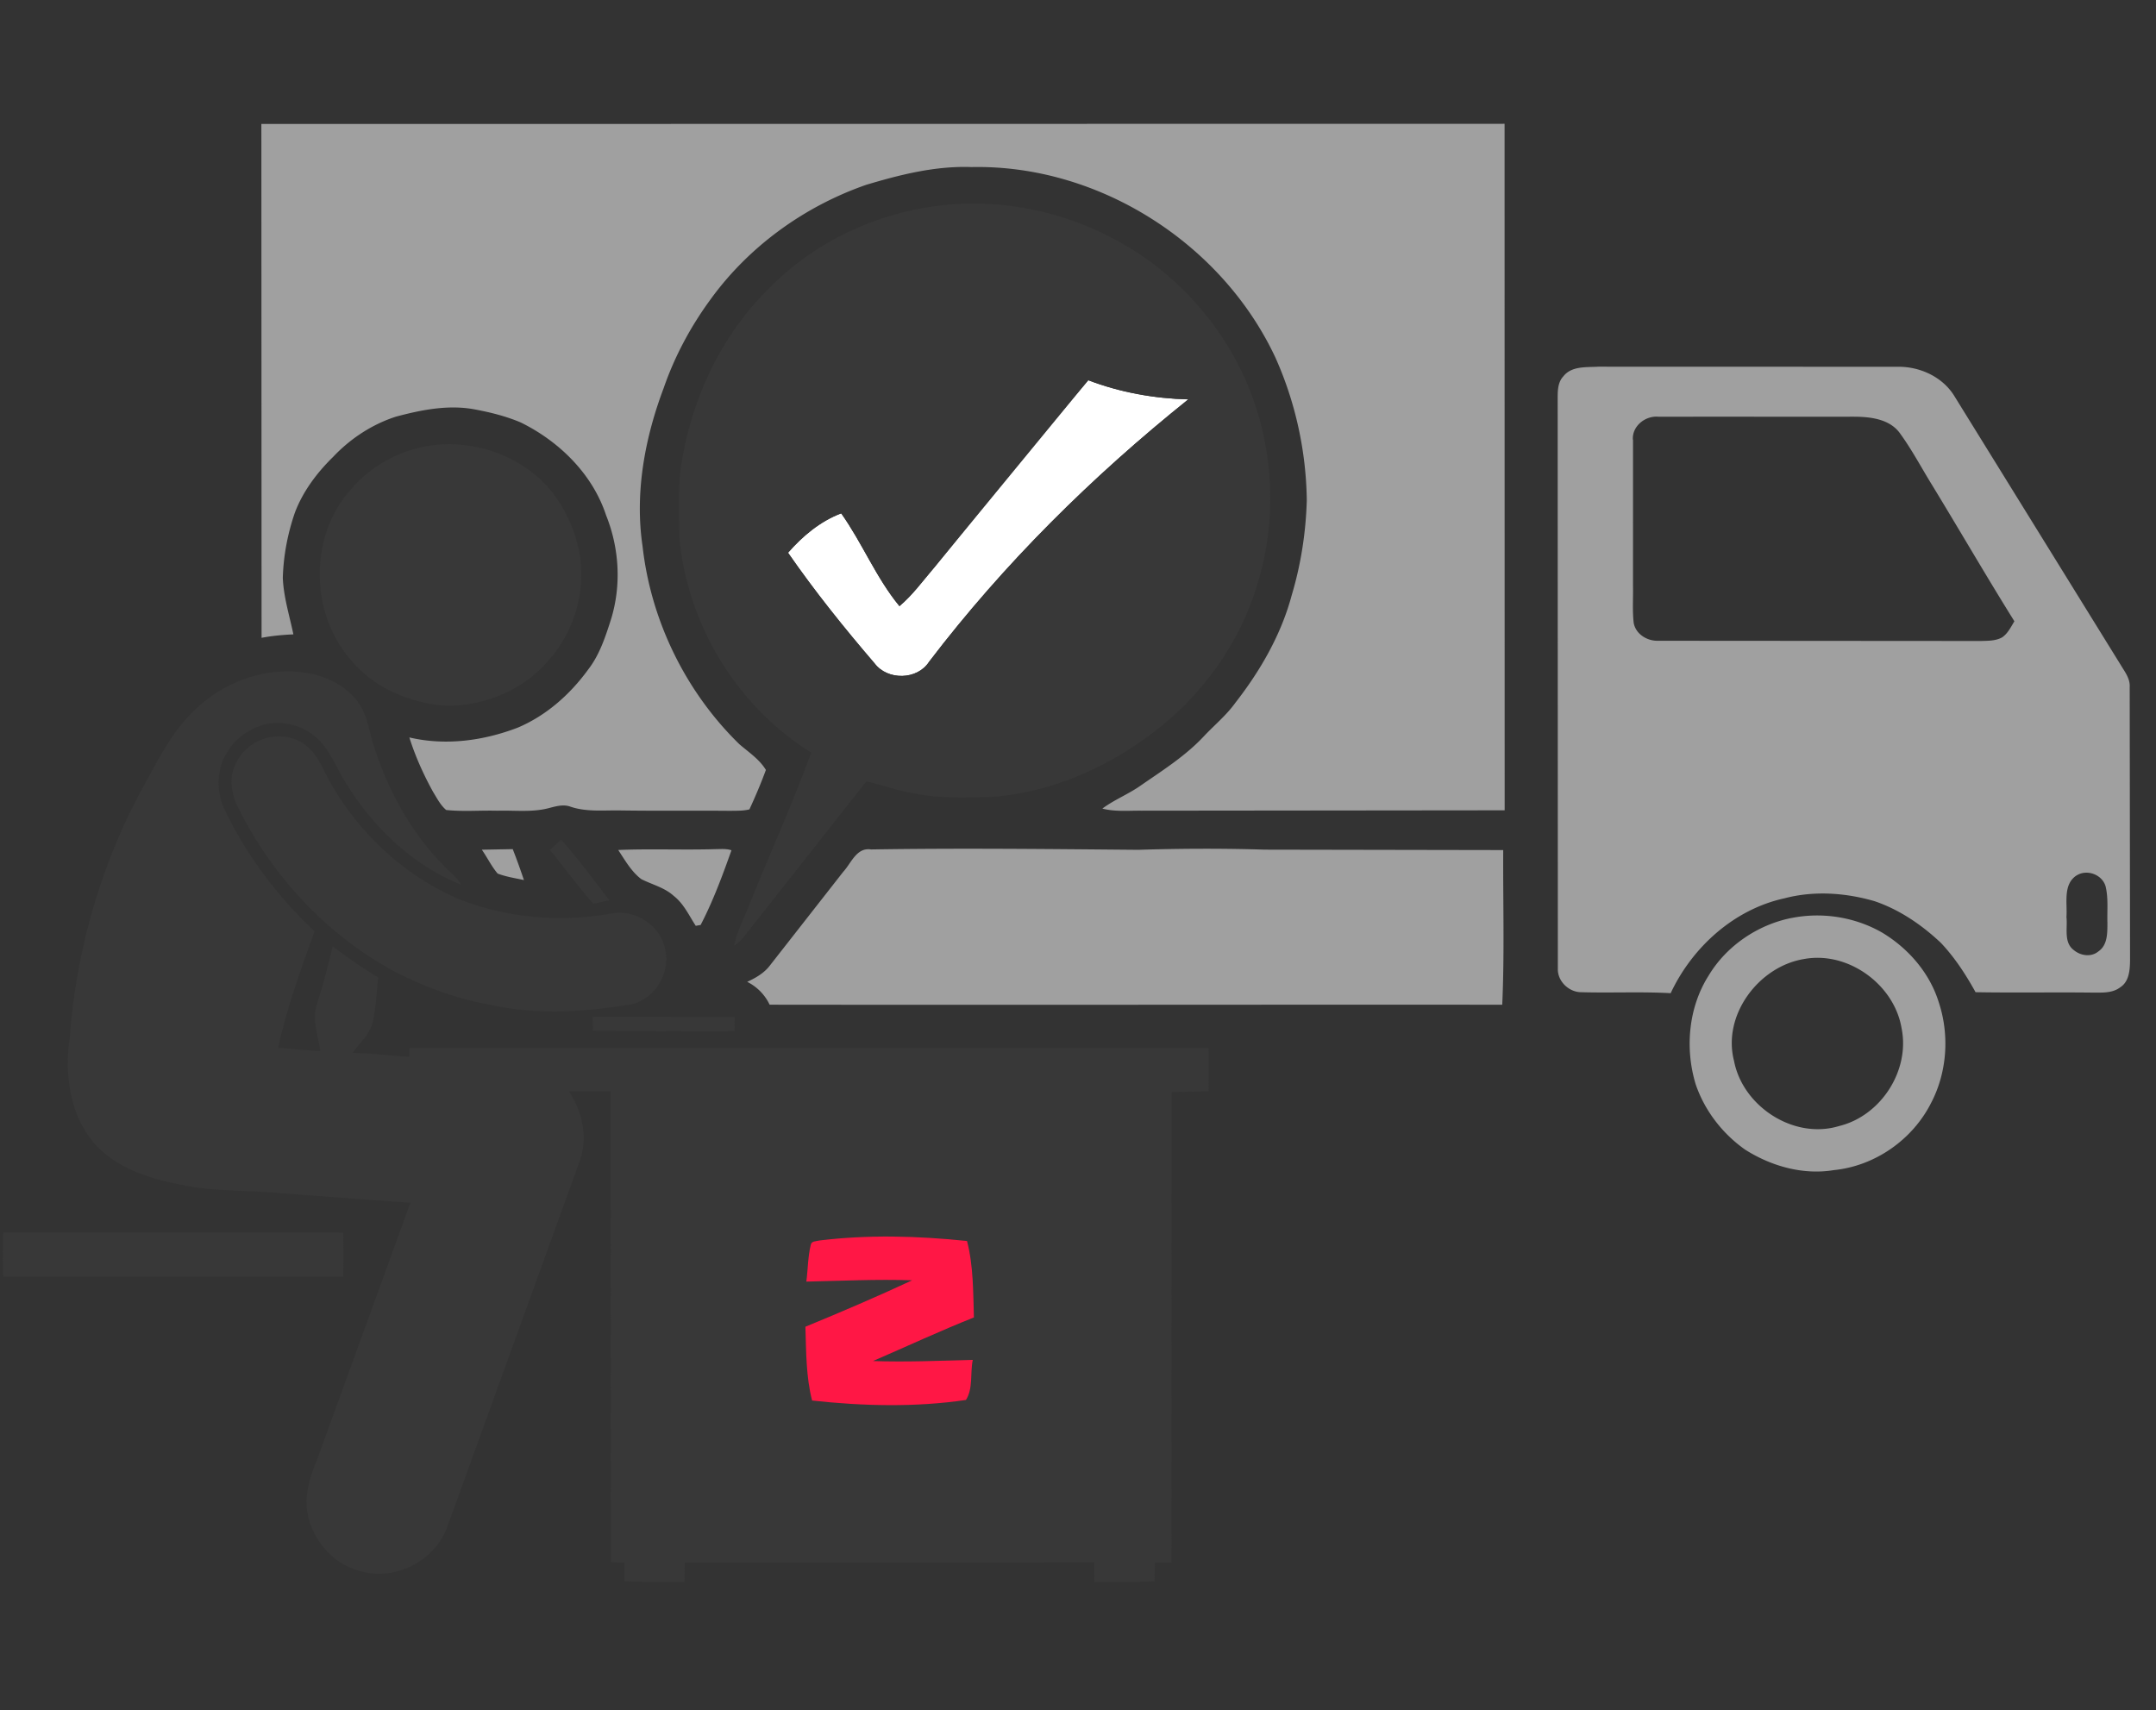 <svg xmlns="http://www.w3.org/2000/svg" width="1000" height="793.333" viewBox="0 0 750 595"><rect x="0" y="0" width="750" height="595" fill="#333333" stroke="none"/><path fill="#fff" d="M324.8 197.67l53.77-65.4c11.1 4.23 22.94 6.37 34.8 6.66-33.43 26.8-64.15 57.15-90.16 91.27-4.08 6.4-14.46 6.58-18.98.56-10.6-12.35-20.83-25.1-30.1-38.48 5.08-5.8 11.2-10.94 18.5-13.7 7.37 10.38 12.13 22.42 20.26 32.28 4.56-3.84 8.06-8.7 11.9-13.2z"/><path d="M90.94 43.13l432.45-.06.03 238.83-126.42.13c-4.52-.04-9.1.42-13.53-.73 4.27-3.17 9.3-5.1 13.6-8.2 7.63-5.26 15.57-10.3 21.9-17.15 3.6-3.8 7.68-7.15 10.75-11.43 8.68-11.13 15.92-23.64 19.6-37.36 3.22-10.73 4.95-21.9 5.27-33.1-.22-17.08-3.93-34.08-10.92-49.67-18.63-39.85-61.58-67.2-105.7-66.27-12.5-.46-24.75 2.62-36.62 6.17-21.45 7.45-40.77 21.37-54.13 39.8-6.9 9.4-12.5 19.8-16.32 30.84-6.6 17.46-10.14 36.53-7.37 55.14 2.9 25.87 15 50.62 33.63 68.8 3.24 2.8 7 5.25 9.27 8.98-1.7 4.65-3.66 9.23-5.73 13.73-2.18.55-4.45.46-6.68.5-12.65-.12-25.3.06-37.97-.13-5.9-.13-11.94.62-17.63-1.32-2.42-.88-4.94-.16-7.32.46-5.9 1.6-12.05.77-18.07.95-5.94-.16-11.9.37-17.82-.25-2-1.68-3.2-4.1-4.56-6.3-3.33-6.04-6.18-12.36-8.25-18.94 12.54 2.94 25.7 1.18 37.63-3.38 10-4.2 18.34-11.64 24.65-20.35 3.9-5.06 5.9-11.23 7.83-17.24 3.68-11.8 2.95-24.84-1.66-36.28-4.73-14.4-16.3-25.74-29.7-32.33-5.04-2.15-10.4-3.48-15.76-4.5-9.22-1.8-18.65.08-27.6 2.46-8.33 2.67-15.9 7.65-21.9 14-5.64 5.53-10.53 12.02-13.33 19.46-2.5 7.27-3.96 14.92-4.18 22.6.26 6.7 2.32 13.17 3.68 19.7-3.7.16-7.4.5-11.07 1.2l-.07-178.73zm452.94 87.74c2.9-3.62 8-3.04 12.13-3.3l104.03.03c7.8-.14 15.8 3.52 19.9 10.32l58.57 94.68c1.23 1.94 2.5 4.02 2.34 6.42l.12 95c-.03 3.35-.28 7.47-3.42 9.46-2.73 2.1-6.33 1.83-9.57 1.84-13.58-.16-27.17.1-40.75-.14-3.4-6.14-7.26-12.1-12.1-17.2-6.66-6.27-14.43-11.57-23.14-14.5-10.08-2.9-20.95-3.66-31.17-.98-17.55 3.8-32.13 16.98-39.65 33.02-10.38-.57-20.77-.04-31.15-.34-4.3-.02-8.25-3.85-8.1-8.2l-.06-199.04c.01-2.48.2-5.2 2.03-7.07m24.18 22.1V204c.08 4.24-.25 8.5.24 12.72.74 3.96 4.76 6.35 8.6 6.2L689 223c2.52-.08 5.23 0 7.5-1.28 1.97-1.36 3.02-3.6 4.24-5.58-9.76-15.63-19-31.6-28.6-47.34-3.8-6.15-7.16-12.58-11.46-18.4-3.67-4.7-10.16-5.4-15.7-5.43-22.67.03-45.33-.03-68 .02-4.58-.48-9.28 3.23-8.96 8m154.3 151.6c-4.75 3.14-3.12 9.63-3.47 14.44.44 3.8-1.03 8.84 2.55 11.5 2.4 2 6.08 2.55 8.6.43 3.2-2.2 3.08-6.46 3.1-9.9-.14-4.24.37-8.57-.64-12.72-1.2-4.13-6.55-6.07-10.14-3.73zm-507.28-8.88c11.3-.48 22.65.05 33.97-.3 1.8-.01 3.7-.2 5.44.4-3.12 8.8-6.4 17.67-10.72 25.98l-1.7.3c-2.35-3.6-4.18-7.7-7.65-10.4-3.2-2.93-7.53-3.93-11.3-5.85-3.47-2.63-5.65-6.56-8.02-10.13zm78.25 7.64c2.82-3.02 4.65-8.62 9.7-7.83 31-.5 61.98-.14 92.97.13 14.68-.46 29.37-.52 44.04-.06l82.92.15c-.1 17.93.47 35.88-.34 53.8-84.95-.06-169.9.1-254.85-.01a17.03 17.03 0 0 0-7.8-7.95c2.95-1.37 5.9-3.04 7.9-5.7l25.47-32.54zm-125.68-7.74l10.75-.2c1.4 3.55 2.68 7.14 3.9 10.76-3.07-.67-6.2-1.13-9.15-2.26-2.15-2.53-3.6-5.6-5.5-8.3zm455.63 23.76c10.6-2.13 21.97-.35 31.36 5 9.17 5.46 16.66 14.06 19.84 24.34 3.77 11.42 2.9 24.37-2.7 35.04-6.45 12.75-19.48 21.88-33.74 23.32-10.75 1.78-21.8-1.33-30.9-7.1-7.9-5.54-14.14-13.62-17.24-22.78-3.78-12.48-2.52-26.76 4.56-37.86 6.2-10.3 17.06-17.64 28.83-19.98m4.26 14.3c-15.74 2.6-28.42 19.52-24.3 35.43 3.05 15.9 20.83 27.45 36.53 22.67 14.6-3.55 24.8-19.4 21.73-34.16-2.6-15.18-18.7-26.8-33.95-23.94z" fill="#a0a0a0"/><g fill="#383838"><path d="M327.1 71.47c22.28-2.65 45.26 2.55 64.53 13.96 20.16 11.84 36.03 30.8 44.08 52.75 7.47 20.48 8.25 43.38 1.94 64.27-6.04 20.9-19.33 39.46-36.66 52.53-16.44 12.44-36.25 21.07-56.98 22.32-8.68.1-17.45.56-26-1.28-5.7-.82-11.05-3-16.66-4.16l-42.07 53.4c-1.1 1.47-2.44 2.72-3.9 3.8.92-5.02 3.43-9.5 5.25-14.22 7.13-17.7 15.02-35.12 21.58-53.03-25.84-15.98-43.18-44.63-45.87-74.84-.12-7.98-.45-16.02.43-23.97 3.38-23.34 13.76-45.97 30.66-62.6 15.76-16.15 37.3-26.33 59.68-28.92m-2.32 126.2c-3.85 4.5-7.35 9.37-11.9 13.2-8.13-9.86-12.9-21.9-20.26-32.28-7.3 2.75-13.42 7.88-18.5 13.7 9.27 13.4 19.5 26.13 30.1 38.48 4.52 6.02 14.9 5.84 18.98-.56 26-34.12 56.73-64.46 90.16-91.27-11.86-.3-23.7-2.43-34.8-6.66-18.3 21.48-36 43.48-53.77 65.4zm-175.67-42.6c13.43-2.1 27.7 1.9 37.94 10.87 6.66 5.8 11.1 13.8 13.55 22.22 3.95 13.86.44 29.5-8.85 40.5-8.72 10.95-22.83 17.1-36.73 16.85-12.6-.93-25.23-6.28-33.26-16.27-14.06-16.34-14.2-43.08.4-59.12 6.85-8 16.58-13.35 26.95-15.04z"/><path d="M67.9 246.86c9.45-9.17 22.9-14.42 36.1-13.08 7.4.63 14.9 3.6 19.72 9.46 3.63 4.04 4.38 9.6 5.82 14.64 4.9 16.17 13.12 31.53 25.1 43.57 2 2.05 4.38 3.8 5.78 6.36-16.8-6.77-30.63-19.93-40-35.28-3.5-5.42-5.6-11.95-10.7-16.2-5.03-4.37-12.24-5.82-18.62-4.05-4.96 1.64-9.47 4.92-12.12 9.47-3.64 5.7-3.78 13.32-1.08 19.42 7.65 16.1 18.5 30.66 31.53 42.82-4.78 13.33-9.7 26.68-12.66 40.56 4.9.2 9.76 1.1 14.7 1.02-.86-5.36-3.1-10.93-1.2-16.32 2.13-6.57 3.84-13.26 5.46-19.98 5.13 3.8 10.34 7.53 15.85 10.78-.66 5.12-.68 10.34-1.9 15.38-.94 4.4-4.6 7.34-7.03 10.9 6.6-.02 13.15 1.07 19.75 1.33v-3.03h278c.08 5 .01 10.03-.01 15.04l-12.8.22-.06 163.73-5.8-.01-.06 6.5c-7 .37-14 .23-21 .28l-.03-6.8c-47.48.03-94.96-.02-142.43.03l-.06 6.75c-7-.01-13.98.06-20.96-.26v-6.45l-4.67-.2-.07-163.8h-14.52c4.73 7.15 6.77 16.42 3.6 24.62L155.6 531.17c-4.26 11.92-18.36 19.1-30.5 15.34-10.1-2.6-17.63-12.15-18.43-22.45-.33-5.47 1.37-10.8 3.45-15.77l32.64-89.85L98 415.16c-11.6-1.23-23.43-.46-34.9-2.97-11.16-2.08-22.84-5.86-30.55-14.67-8.34-10-10.12-23.87-8.32-36.4 2.33-31.43 11.4-62.4 26.94-89.84 4.65-8.7 9.44-17.6 16.73-24.42m217 184.7c-.98.26-2.57.13-2.82 1.43-1.04 4.2-1 8.57-1.56 12.84 12.26-.26 24.54-.88 36.8-.45-12.22 5.7-24.64 11-37.12 16.15.28 8.58.18 17.3 2.33 25.68 17.76 1.94 35.82 2.4 53.53-.2 2.55-4.04 1.42-9.4 2.37-13.95-11.57.3-23.14.82-34.7.4l35.1-15.16c-.28-8.88-.16-17.92-2.4-26.6-17.1-1.78-34.4-2.27-51.5-.16z"/><path d="M92.6 256.76c4.7-1.22 10.1-.54 13.88 2.67 4.17 3.17 5.86 8.3 8.37 12.7 10 17.7 25.63 32.33 44.32 40.46 16.72 6.74 35.3 8.33 53.04 5.3 8.26-1.9 17.46 3.8 19.13 12.2 2.28 8.7-4.3 18.78-13.44 19.57-15.8 2.57-32.18 3.34-47.9-.2-11.5-2.1-22.57-6.2-32.93-11.57-23.86-12.92-43.05-33.8-54.82-58.16-1.8-4.28-2.53-9.37-.4-13.68 1.93-4.55 6-7.98 10.75-9.27zm98.68 38.92l3.94-3.53c6 6.67 11.3 13.94 16.76 21.07l-5.6 1.17c-5.3-6-10-12.54-15.1-18.7zm14.9 58.06l49.4-.02-.02 5.06c-16.43.08-32.86-.05-49.3-.2l-.08-4.84zM1.14 444.2a193.64 193.64 0 0 1 .01-15.43l118.22.02a315.85 315.85 0 0 1 0 15.39c-39.4-.01-78.82-.04-118.23.02z"/></g><path fill="#ff1745" d="M284.9 431.57c17.1-2.1 34.4-1.62 51.5.16 2.24 8.67 2.12 17.7 2.4 26.6-11.84 4.72-23.4 10.1-35.1 15.16 11.57.4 23.14-.1 34.7-.4-.95 4.56.18 9.9-2.37 13.95-17.7 2.6-35.77 2.14-53.53.2-2.15-8.37-2.05-17.1-2.33-25.68 12.48-5.15 24.9-10.45 37.12-16.15-12.26-.43-24.54.2-36.8.45.57-4.27.52-8.65 1.56-12.84.25-1.3 1.84-1.17 2.82-1.43z"/></svg>